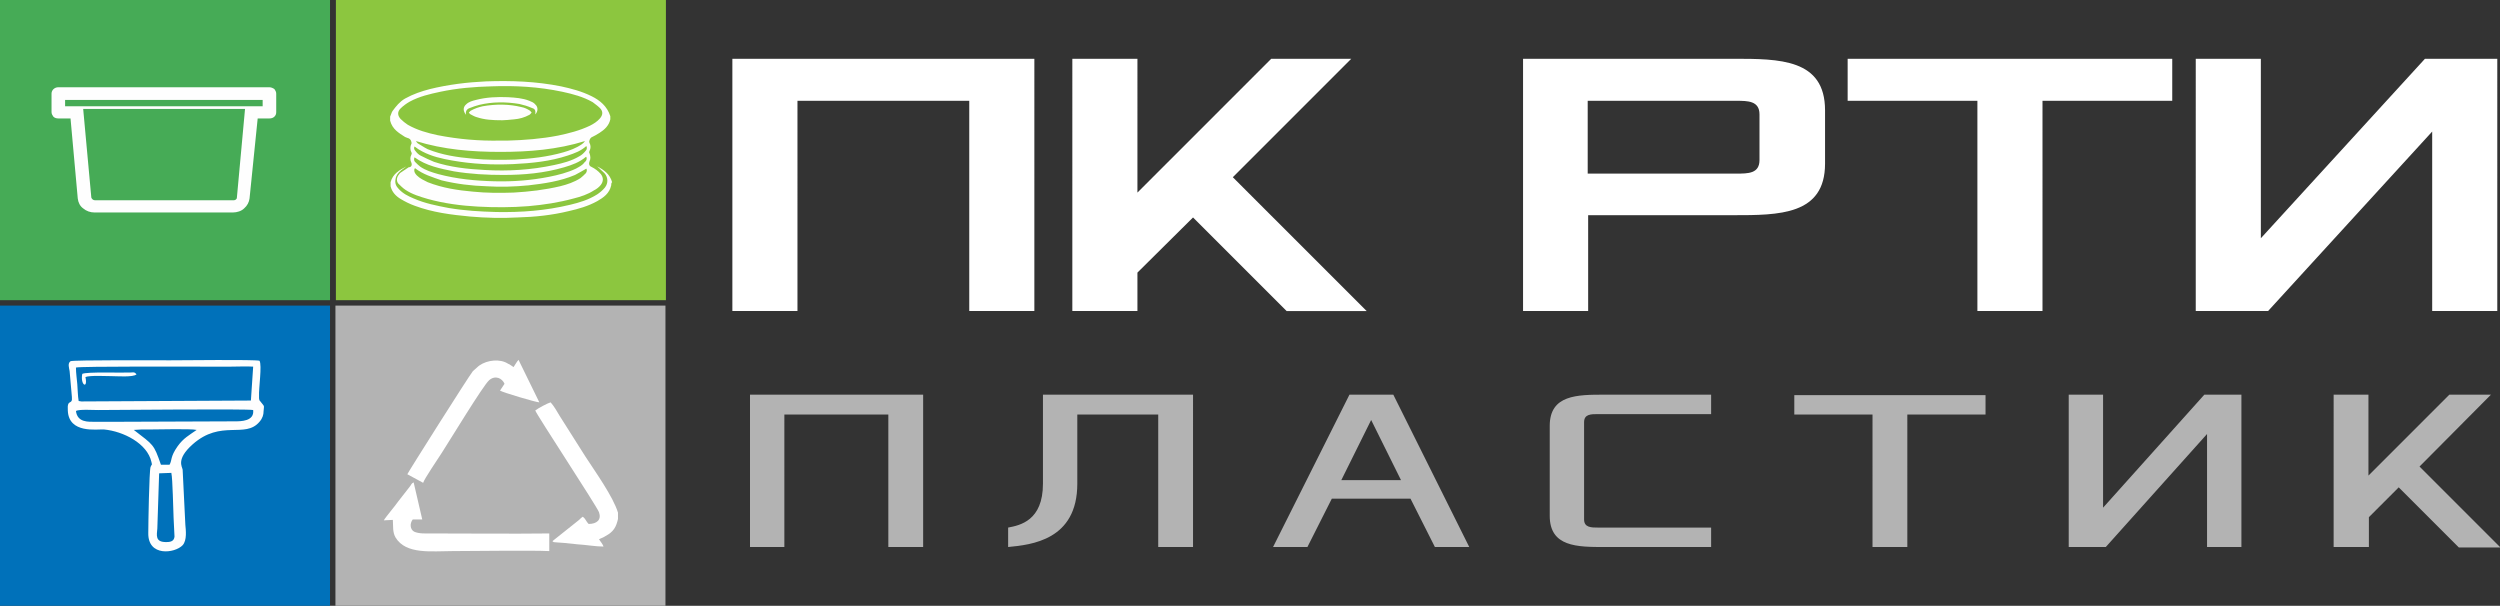 <?xml version="1.0" encoding="utf-8"?>
<!-- Generator: Adobe Illustrator 22.1.0, SVG Export Plug-In . SVG Version: 6.00 Build 0)  -->
<svg version="1.1" id="Слой_1" xmlns="http://www.w3.org/2000/svg" xmlns:xlink="http://www.w3.org/1999/xlink" x="0px" y="0px"
	 viewBox="0 0 553 134" style="enable-background:new 0 0 553 134;" xml:space="preserve">
<rect x="0" y="0" width="553" height="134" fill="#333333" stroke="none"/>
<style type="text/css">
	.st0{fill:#46AB56;}
	.st1{fill:#8CC63F;}
	.st2{fill:#B3B3B3;}
	.st3{fill:#0071BA;}
	.st4{fill:#FEFEFE;}
	.st5{fill:#FFFFFF;}
</style>
<path class="st0" d="M0,0h73v66.4H0V0z"/>
<path class="st1" d="M74.3,0h73v66.4h-73V0z"/>
<path class="st2" d="M147.2,67.6h-73V134h73V67.6z"/>
<path class="st3" d="M73,67.6H0V134h73V67.6z"/>
<path class="st4" d="M59.6,19.3H12.9c-0.8,0-1.5,0.6-1.5,1.4v4.1c0,0.4,0.2,0.7,0.4,1c0.3,0.3,0.7,0.4,1.1,0.4h2.7l1.6,17.7
	c0.1,0.9,0.5,1.7,1.2,2.2c0.7,0.6,1.6,0.9,2.5,0.9h30.6c0.9,0,1.9-0.3,2.5-0.9c0.7-0.6,1.1-1.4,1.2-2.2L57,26.2h2.6
	c0.4,0,0.8-0.1,1.1-0.4c0.3-0.3,0.4-0.6,0.4-1v-4.1c0-0.4-0.2-0.7-0.4-1C60.4,19.5,60,19.3,59.6,19.3z M52.4,43.7
	c0,0.4-0.4,0.6-0.7,0.6H21c-0.4,0-0.7-0.3-0.8-0.6l-1.8-19.6h35.8L52.4,43.7z M58.1,23.5H14.4v-1.4h43.7V23.5z"/>
<path class="st4" d="M86.3,26.7l0-0.9c0.2-0.4,0.3-0.9,0.5-1.2c0.8-1.1,1.6-2.1,2.8-2.8c1.8-1,3.6-1.6,5.5-2.1
	c4.1-1,8.2-1.5,12.4-1.7c5.6-0.2,11.1,0,16.6,1.1c2.3,0.5,4.6,1.1,6.8,2.2c1.8,0.9,3.4,2.2,4.1,4.4v0.7c-0.3,1.4-1.3,2.3-2.4,3
	c-0.6,0.4-1.2,0.7-1.8,1c-0.3,0.2-0.6,0.9-0.4,1.2c0.3,0.6,0.3,1.2,0,1.8c-0.1,0.2-0.1,0.4,0,0.5c0.2,0.6,0.3,1.2,0,1.8
	c-0.2,0.5-0.1,1,0.4,1.2c0.8,0.4,1.5,0.9,2.1,1.6c0.6,0.8,0.6,1.6,0,2.4c-0.4,0.5-0.9,0.9-1.5,1.2c-1.4,0.9-2.9,1.4-4.5,1.8
	c-3.3,0.9-6.6,1.4-10,1.7c-3.7,0.3-7.5,0.3-11.2,0.1c-3.7-0.2-7.5-0.7-11.1-1.7c-1.7-0.5-3.4-1-4.9-2c-0.6-0.4-1.1-0.9-1.6-1.4
	c-0.4-0.5-0.4-1.2,0-1.8c0.2-0.2,0.3-0.5,0.5-0.6c0.6-0.4,1.2-0.8,1.8-1.2C91,37,91.2,36.5,91,36c-0.3-0.6-0.3-1.2,0-1.8
	c0.1-0.2,0.1-0.4,0-0.5c-0.3-0.6-0.3-1.3,0-1.9c0.1-0.1,0-0.3,0-0.4c-0.1-0.5-0.4-0.8-0.9-0.9c-0.2-0.1-0.3-0.1-0.5-0.2
	C88.2,29.4,86.8,28.6,86.3,26.7z M110.7,31.1c0.5,0,1.1,0,1.6,0c3.7-0.1,7.5-0.4,11.1-1.1c2.4-0.5,4.8-1.1,7.1-2.2
	c0.8-0.4,1.6-0.9,2.2-1.6c0.7-0.8,0.7-1.6,0-2.3c-0.5-0.5-1.1-0.9-1.6-1.3c-2.1-1.2-4.4-1.8-6.7-2.3c-5.2-1.1-10.4-1.4-15.7-1.2
	c-3.8,0.1-7.5,0.4-11.3,1.2c-2.3,0.5-4.6,1-6.8,2.2c-0.7,0.4-1.4,0.9-2,1.5c-0.7,0.7-0.7,1.5,0,2.3c0.5,0.5,1,0.9,1.6,1.3
	c2.1,1.2,4.3,1.8,6.6,2.3C101.4,30.8,106,31.2,110.7,31.1z M91.8,37.2c0,0.1-0.1,0.1-0.1,0.1c-0.2,0.6,0.1,1.1,0.5,1.5
	c0.7,0.7,1.6,1.1,2.4,1.5c3.3,1.3,6.7,1.8,10.1,2.1c3,0.3,5.9,0.3,8.9,0.2c3.5-0.2,6.9-0.6,10.3-1.4c1.6-0.4,3.1-0.9,4.5-1.8
	c0.4-0.3,0.8-0.7,1.2-1.1c0.2-0.3,0.3-0.7,0.1-1c-0.9,0.5-1.7,1-2.5,1.4c-3.3,1.4-6.8,1.9-10.3,2.3c-3.1,0.3-6.2,0.4-9.3,0.2
	c-3.3-0.1-6.6-0.5-9.9-1.3C95.7,39.2,93.6,38.6,91.8,37.2z M129.7,34.7c-0.1,0-0.1,0-0.1,0c-1.4,1.2-3.1,1.8-4.8,2.3
	c-4.4,1.3-9,1.7-13.5,1.7c-3.6,0-7.3-0.2-10.9-0.8c-3-0.6-6.1-1.2-8.7-3.1c-0.2,0.4-0.1,0.8,0.1,1c0.4,0.4,0.8,0.8,1.2,1.1
	c1.2,0.8,2.5,1.2,3.9,1.6c4.1,1.1,8.3,1.5,12.5,1.6c4.1,0.1,8.1-0.2,12.1-1c2-0.4,4-0.9,5.9-1.8c0.7-0.4,1.4-0.7,1.9-1.4
	C129.7,35.6,129.9,35.2,129.7,34.7z M129.4,31.2c-6.1,1.9-12.4,2.4-18.7,2.4c-6.3,0-12.6-0.5-18.7-2.4c0.1,0.2,0.3,0.4,0.4,0.5
	c0.7,0.4,1.4,0.9,2.2,1.3c3.2,1.3,6.6,1.8,10,2.1c3.1,0.3,6.2,0.3,9.3,0.2c3.6-0.2,7.2-0.6,10.7-1.6c1.4-0.4,2.8-0.9,4.1-1.8
	C129,31.7,129.2,31.5,129.4,31.2z M129.7,32.3c-1.2,1.1-2.6,1.6-4.1,2.1c-3.9,1.3-8,1.7-12.1,1.9c-4.5,0.2-9,0-13.5-0.8
	c-2.3-0.4-4.5-0.9-6.6-2c-0.6-0.3-1.2-0.7-1.7-1.1c-0.2,0.4-0.1,0.7,0.2,1c0.3,0.4,0.7,0.8,1.1,1c1,0.5,2,1,3,1.4
	c3.6,1.2,7.4,1.6,11.2,1.8c5.2,0.3,10.3,0,15.4-1.1c1.9-0.4,3.8-0.9,5.5-1.9c0.6-0.3,1.1-0.8,1.5-1.3
	C129.8,33.1,129.9,32.7,129.7,32.3L129.7,32.3z"/>
<path class="st4" d="M135.2,41c-0.4,1.8-1.7,2.7-3.1,3.5c-2,1.1-4.1,1.7-6.3,2.2c-3.7,0.9-7.5,1.3-11.3,1.4c-3.5,0.2-7,0.1-10.5-0.2
	c-4.2-0.4-8.3-0.9-12.3-2.4c-1.1-0.4-2.1-0.9-3.1-1.5c-1-0.6-1.9-1.5-2.2-2.8v-0.9c0.5-1.9,2-2.7,3.5-3.5c-0.4,0.3-0.8,0.6-1.2,0.9
	c-0.6,0.5-1.1,1.1-1.2,1.9c-0.2,0.9,0.1,1.6,0.7,2.2c0.9,1,2.1,1.6,3.3,2.1c2.5,1.1,5.1,1.6,7.7,2.1c3.5,0.6,7,0.8,10.6,0.9
	c5.5,0.1,10.9-0.3,16.3-1.6c2.1-0.5,4.1-1.1,6-2.3c0.6-0.4,1.2-0.9,1.7-1.5c0.8-1,0.7-2.3-0.1-3.2c-0.5-0.5-1-0.9-1.6-1.5
	c1.5,0.8,2.8,1.7,3.3,3.5C135.2,40.5,135.2,40.7,135.2,41L135.2,41z"/>
<path class="st4" d="M111.1,26.6c-2.2,0-3.9-0.1-5.7-0.7c-0.4-0.1-0.9-0.4-1.3-0.6c-0.2-0.1-0.3-0.3-0.4-0.4
	c0.1-0.1,0.3-0.3,0.4-0.4c0.9-0.5,1.8-0.8,2.7-1c2.9-0.5,5.8-0.5,8.6,0.2c0.6,0.1,1.2,0.4,1.7,0.7c0.2,0.1,0.3,0.3,0.5,0.5
	c-0.2,0.2-0.3,0.4-0.5,0.5c-1.1,0.6-2.2,0.9-3.4,1C112.7,26.5,111.7,26.6,111.1,26.6z"/>
<path class="st4" d="M103.1,25.4c-0.7-0.8-0.7-1.7,0-2.3c0.6-0.6,1.4-0.8,2.2-1c2.3-0.6,4.7-0.7,7.1-0.6c1.6,0.1,3.2,0.2,4.7,0.8
	c0.5,0.2,1,0.4,1.3,0.8c0.7,0.6,0.6,1.6,0,2.2c0.1-0.8,0-1.2-0.7-1.4c-0.9-0.4-1.9-0.7-2.8-0.9c-3-0.5-6-0.5-8.9,0.2
	c-0.7,0.2-1.4,0.4-2.1,0.7C103.3,24.1,102.9,24.6,103.1,25.4z"/>
<path class="st4" d="M35.2,104.7l2.7-0.1c0.3,1.3,0.4,8.1,0.5,10l0.2,4.1c-0.1,0.9-0.7,1.2-1.7,1.2c-2.7,0.1-2.2-1.6-2.1-3
	L35.2,104.7z M18.9,83.4c0.6,2.8-1.2,1.8-0.7-0.7c1-0.5,8.8-0.2,10.6-0.3c0.7,0,0.9-0.2,1.4,0.4c-0.7,0.7-4.4,0.4-5.6,0.4
	C23.5,83.2,19.9,83,18.9,83.4z M29.6,95.1l1.7-0.1c0.5,0,1.2,0,1.8,0c2,0,9.1-0.2,10.4,0.1c-1.7,1.2-2.9,1.8-4.2,3.6
	c-1.7,2.4-1.2,3.1-1.8,4.1l-1.9,0C34,98.2,34,98.5,29.6,95.1z M56,90.7c0.3,2.5-2.7,2.5-4.1,2.5l-25.7,0.1c-1.8,0-3.4,0-5.2,0
	c-1.4,0-3.9,0.2-4.2-2.4c0.7-0.4,3.9-0.2,4.9-0.2C25.3,90.7,54.9,90.4,56,90.7z M17.4,88.7c-0.2-1.2-0.2-2.4-0.3-3.7
	c-0.1-1.3-0.3-2.4-0.3-3.7c0.7-0.3,26.4-0.2,29.4-0.2c1.7,0,3.2,0,4.9,0c1.6,0,3.4-0.1,4.9,0l-0.5,7.5L18,88.8
	C17.9,88.8,17.4,88.7,17.4,88.7z M57.4,79.8c-0.9-0.3-17.3-0.1-19.7-0.1c-2.1,0-21.6-0.1-22.1,0.2c-0.7,0.5-0.3,1.5-0.2,2.2l0.5,5.7
	c0.2,2-1.1,0.2-0.9,3c0.2,5.2,6.5,4.1,8,4.2c4.3,0.4,9.6,3.1,10.5,7.2c0.2,0.9,0.1,0.3-0.2,1.1c-0.3,0.9-0.5,12.6-0.5,14.6
	c-0.1,5.3,5.9,4.5,7.6,2.7c1-1.1,0.7-3.4,0.6-4.5l-0.6-12.2c-0.1-0.7-1.5-2.3,2.2-5.6c6.3-5.6,11.6-1.2,14.8-5
	c0.7-0.8,0.9-1.6,0.9-2.3c0.1-1.5,0.3-0.9-0.7-2.2c-0.3-0.4-0.2-0.1-0.3-0.7c0-0.1,0-0.4,0-0.5C57.2,86,58,80.7,57.4,79.8z"/>
<path class="st5" d="M84.9,115.1l2-0.1c0,0,0,0.1,0,0.1c0.1,1.3-0.1,2.6,0.6,3.8c2.3,3.8,8,3,12.6,3c5,0,17.2-0.2,21.4,0l0-3.9
	c-8.5,0.1-17.5,0-26.1,0c-1.2,0-2.7,0.1-3.8-0.4c-0.9-0.5-1-1.8-0.3-2.7l2.1,0l-1.9-8.2c-0.6,0.3-0.4,0.4-0.9,1l-2.5,3.2
	C87.5,111.8,85.2,114.5,84.9,115.1z"/>
<path class="st5" d="M113.6,81.2l-0.9-0.6c-0.3-0.1-0.7-0.4-1-0.5c-2-0.8-4.8-0.2-6.2,1.2c-0.3,0.3-0.6,0.5-0.9,0.8
	c-0.9,1.1-14.3,22.3-14.5,22.8l3.5,1.9c0.2-0.8,3.4-5.5,4.1-6.6c1.5-2.3,9.2-15,10.5-16.1c1.4-1.2,2.9-0.4,3.4,0.8l-1,1.5
	c0.6,0.4,8,2.6,8.7,2.6l-4.6-9.4C114.3,80,113.9,80.8,113.6,81.2z"/>
<path class="st5" d="M136.7,114.8l0-1.4c-1.1-3.6-5-9-7.2-12.4l-5.7-9c-0.6-1-1.2-2.1-2-3c-0.5,0.1-2.8,1.3-3.4,1.8
	c0.4,1.1,13.5,21,14.1,22.5c0.6,1.7-0.5,2.6-2.3,2.6c-0.6-0.6-0.6-1.1-1.3-1.6c-0.4,0.3-0.4,0.3-0.8,0.7l-5.9,4.7
	c0.3,0.3,0.2,0.2,1.2,0.3c0.5,0,1,0.1,1.4,0.1c1,0.1,1.9,0.2,2.9,0.3c1.8,0.1,4.1,0.5,5.8,0.5c-0.1-0.4-0.7-1.2-1-1.6
	c0.3-0.2,1-0.4,1.4-0.7C135.8,117.6,136.3,116.5,136.7,114.8z"/>
<path class="st2" d="M165.8,121h7.7V91.7h23V121h7.7V87.3h-38.3V121z M223,121c5.1-0.5,15.3-1.5,15.3-14V91.7h17.9V121h7.7V87.3
	h-33.2V107c0,8.2-5.1,9.2-7.7,9.7V121z M281.6,121h7.6l5.4-10.7H312l5.4,10.7h7.6l-16.8-33.7h-9.7L281.6,121z M296.7,106.2l6.6-13.3
	l6.6,13.3H296.7z M342.8,114.1c0,6.9,6.1,6.9,12.2,6.9h23.5v-4.3h-25c-1.5,0-3.1,0-3.1-1.8V93.4c0-1.8,1.5-1.8,3.1-1.8h25v-4.3
	h-23.5c-6.1,0-12.2,0-12.2,6.9V114.1z M396.9,91.7h17.3V121h7.7V91.7h17.3v-4.3h-42.3V91.7z M457.6,121h8.2l22.4-25v25h7.6V87.3
	h-8.2l-22.4,25v-25h-7.6V121z M516.3,121h7.7v-6.6l6.6-6.6l13.3,13.3h9.2l-17.9-17.9L551,87.3h-9.2l-17.9,17.9V87.3h-7.7V121z"/>
<path class="st5" d="M162,68.8h14.4V22.3h38v46.5h14.4V13H162V68.8z M237.2,68.8h14.4v-8.5l12.3-12.2l20.7,20.7h17.7l-29.6-29.6
	L298.9,13h-17.7l-29.6,29.6V13h-14.4V68.8z M336.9,68.8h14.4V47.6h32.1c10.1,0,20.3,0,20.3-11.4V24.4c0-11.4-10.1-11.4-20.3-11.4
	h-46.5V68.8z M351.2,38.3V22.3h32.9c2.5,0,5.1,0,5.1,3v10.1c0,3-2.5,3-5.1,3H351.2z M408.7,22.3h28.7v46.5h14.4V22.3h28.7V13h-71.8
	V22.3z M485.6,68.8h16.1l36.3-39.7v39.7h14.4V13h-16l-36.3,39.7V13h-14.4V68.8z"/>
</svg>
